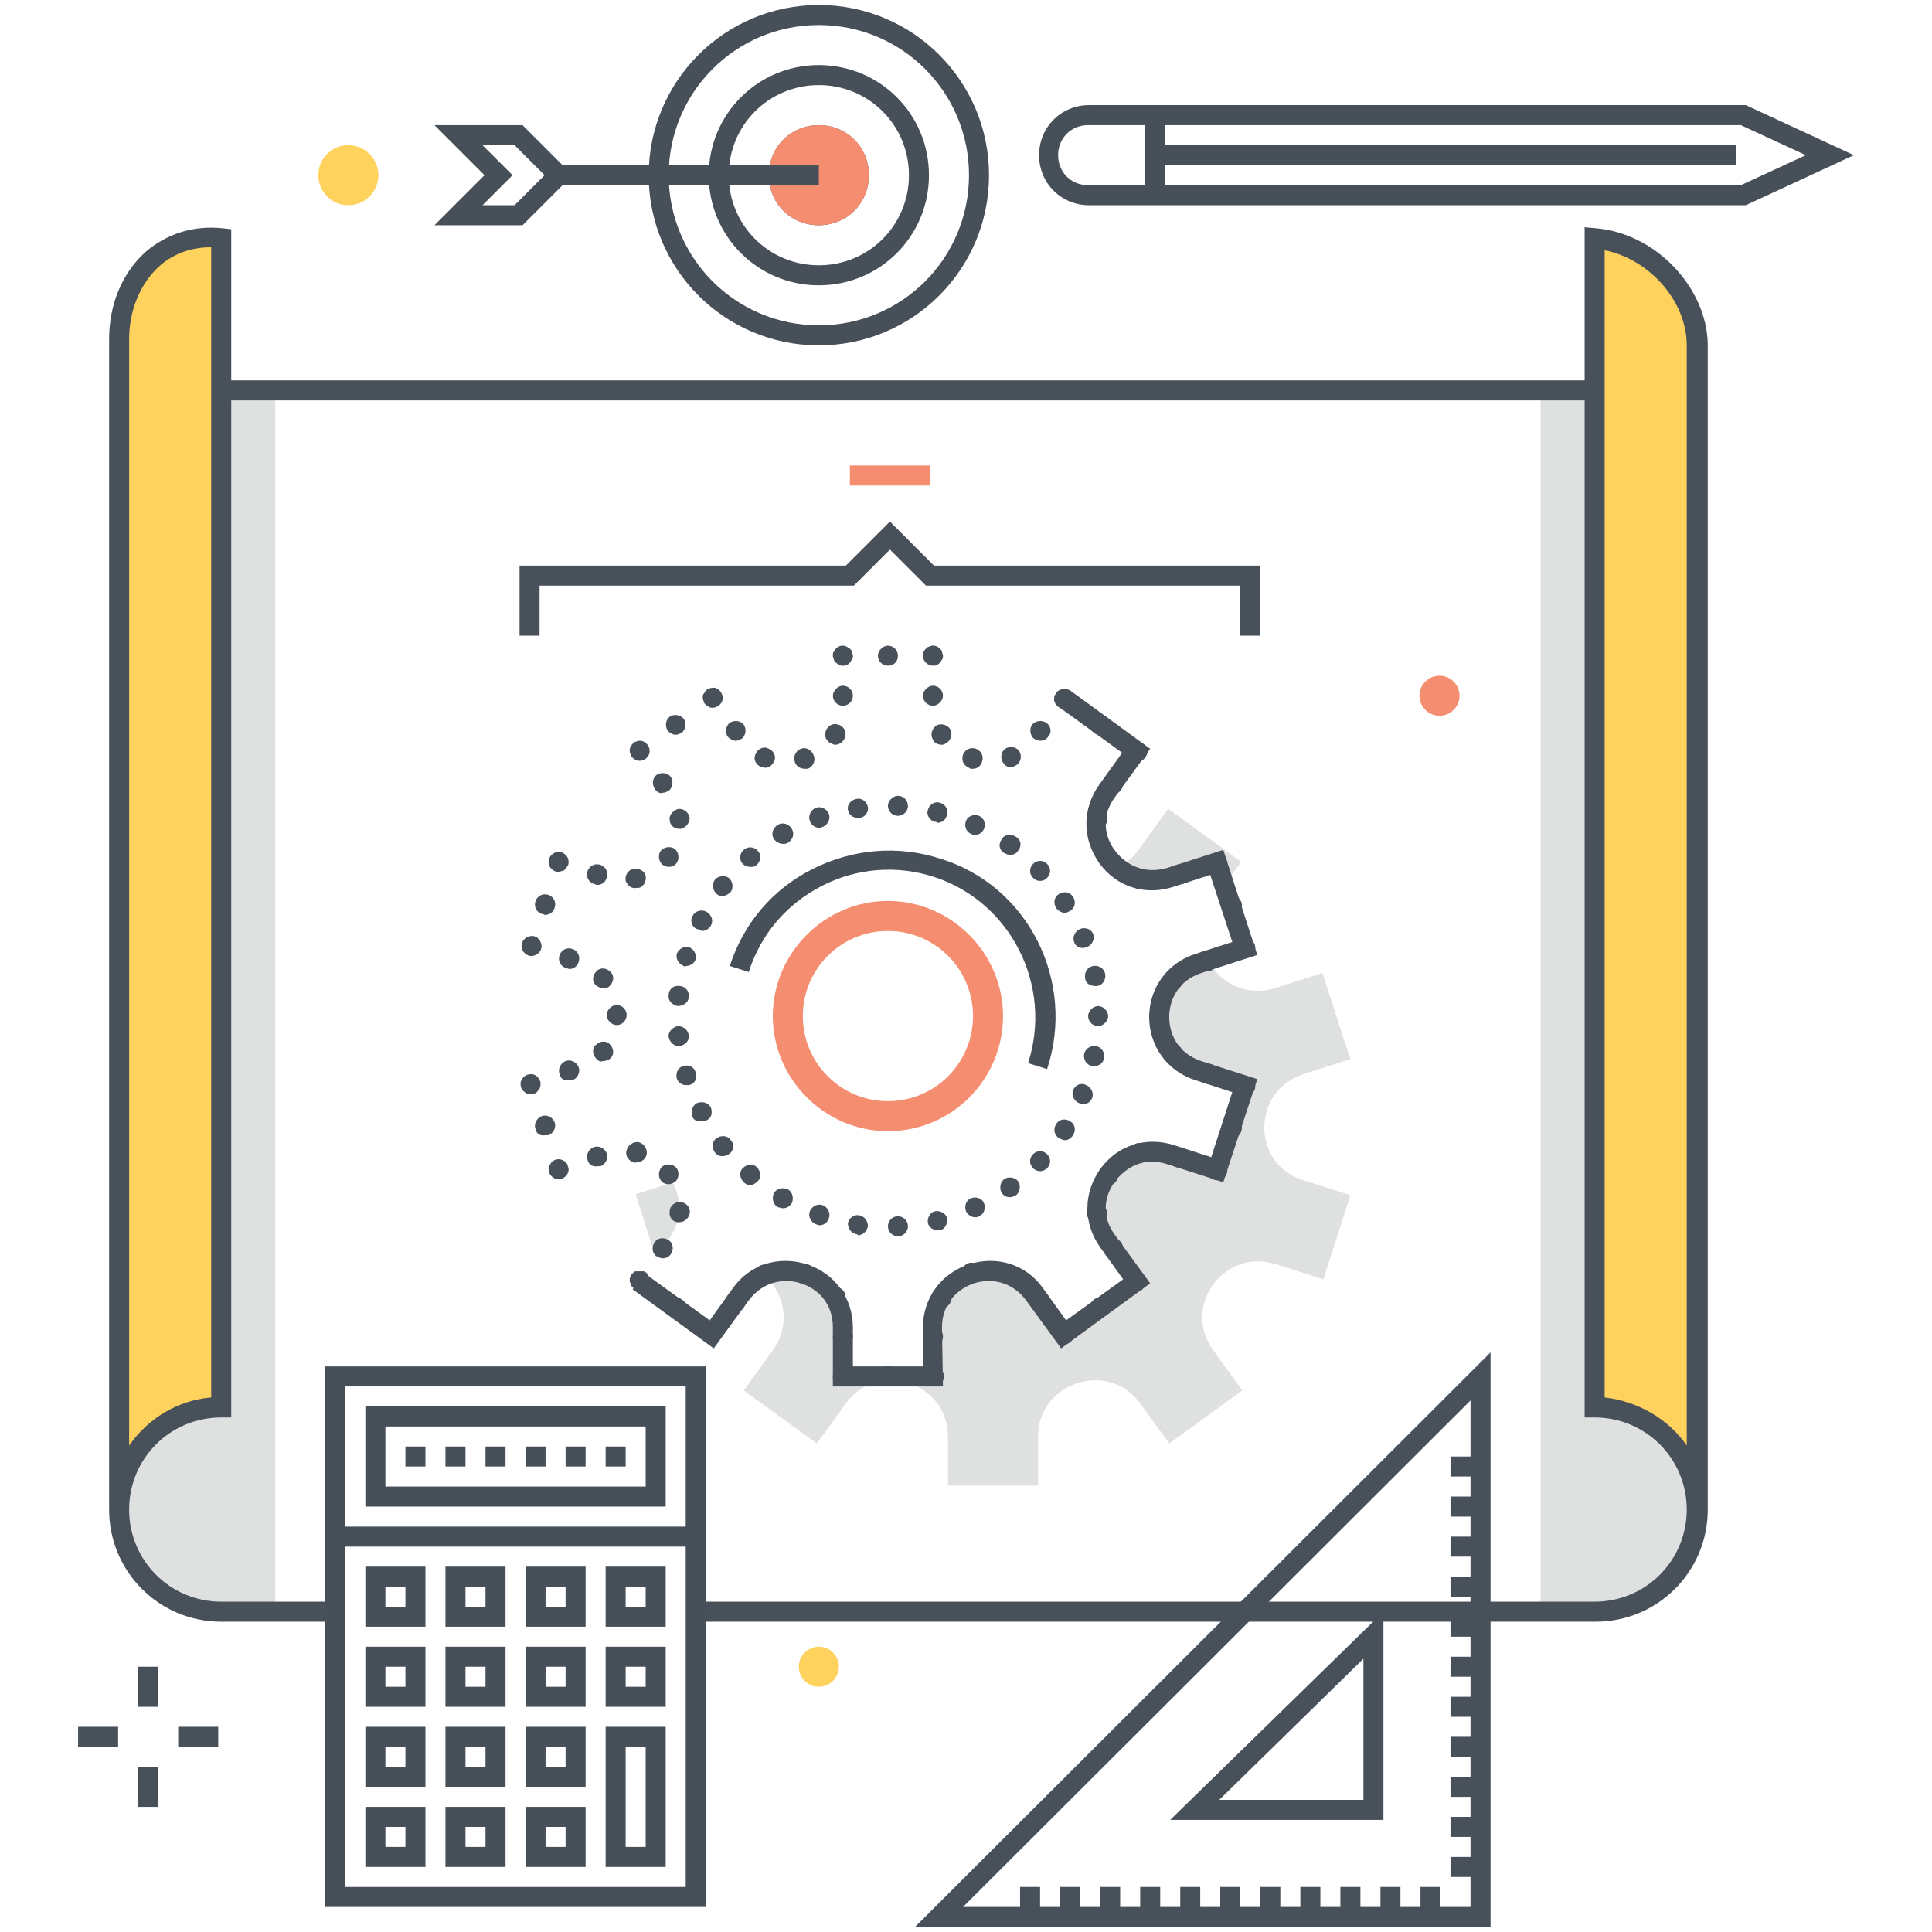 <?xml version="1.0" encoding="utf-8"?>
<!-- Generator: Adobe Illustrator 19.2.1, SVG Export Plug-In . SVG Version: 6.00 Build 0)  -->
<svg version="1.1" id="Layer_1" xmlns="http://www.w3.org/2000/svg" xmlns:xlink="http://www.w3.org/1999/xlink" x="0px" y="0px"
	 viewBox="0 0 193 193" style="enable-background:new 0 0 193 193;" xml:space="preserve">
<style type="text/css">
	.st0{clip-path:url(#SVGID_2_);}
	.st1{fill:#DFE0E0;}
	.st2{fill:#FFD15D;}
	.st3{fill:#48515A;}
	.st4{fill:none;}
	.st5{fill:#475059;}
	.st6{fill:#F58E70;}
</style>
<g>
	<defs>
		<rect id="SVGID_1_" width="193" height="193"/>
	</defs>
	<clipPath id="SVGID_2_">
		<use xlink:href="#SVGID_1_"  style="overflow:visible;"/>
	</clipPath>
	<g class="st0">
		<g>
			<g>
				<g>
					<g>
						<path class="st1" d="M158.9,39l0.4,0.8v100.9c5.6,0,10.2,4.6,10.2,10.2c0,5.6-4.6,10.2-10.2,10.2h-5.4V39H158.9z"/>
					</g>
					<g>
						<path class="st1" d="M22.5,39l-0.4,0.8v100.9c-5.6,0-10.2,4.6-10.2,10.2c0,5.6,4.6,10.2,10.2,10.2h5.4V39H22.5z"/>
					</g>
					<g>
						<path class="st2" d="M159.5,23.8c5.7,0,10.3,5.2,10.3,10.8l0,116.9c0-5.3-5-10.3-10.3-10.8V23.8z"/>
					</g>
					<g>
						<path class="st2" d="M22.5,23.8c-5.7,0-11,4.5-11,10.2v116.9c0-5.3,5.7-9.6,11-10.1V23.8z"/>
					</g>
					<g>
						<g>
							<path class="st3" d="M159,40H22.5c-0.6,0-1-0.4-1-1s0.4-1,1-1H159c0.6,0,1,0.4,1,1S159.5,40,159,40z"/>
						</g>
						<g>
							<path class="st4" d="M160.3,25v114.7c3.4,0.3,6.3,2.1,8.2,4.8v-110C168.5,30.1,164.8,25.9,160.3,25z"/>
							<path class="st4" d="M21.1,139.7V24.8c-2,0-3.8,0.7-5.3,2c-1.9,1.7-2.9,4.3-2.9,7.2v110.5C14.8,141.8,17.7,140,21.1,139.7z"
								/>
							<path class="st3" d="M22.1,160c-5.1,0-9.2-4.1-9.2-9.2c0-5.1,4.1-9.2,9.2-9.2h1V22.9l-0.9-0.1c-3-0.3-5.6,0.6-7.7,2.4
								c-2.3,2.1-3.6,5.2-3.6,8.7v116.9c0,6.2,5,11.2,11.2,11.2h11.4v-2H22.1z M12.9,33.9c0-2.9,1.1-5.5,2.9-7.2
								c1.4-1.3,3.2-2,5.3-2v114.9c-3.4,0.3-6.3,2.1-8.2,4.8V33.9z"/>
							<path class="st3" d="M159.4,22.8l-1.1-0.1v118.9h1c5.1,0,9.2,4.1,9.2,9.2c0,5.1-4.1,9.2-9.2,9.2H69.8v2h89.6
								c6.2,0,11.2-5,11.2-11.2V34.4C170.5,28.7,165.4,23.3,159.4,22.8z M168.5,144.4c-1.8-2.6-4.8-4.4-8.2-4.8V25
								c4.5,0.9,8.2,5.1,8.2,9.5V144.4z"/>
						</g>
					</g>
					<g>
						<g>
							<path class="st5" d="M70.5,190.5h-38v-54h38V190.5z M34.5,188.5h34v-50h-34V188.5z"/>
						</g>
						<g>
							<path class="st5" d="M42.5,162.5h-6v-6h6V162.5z M38.5,160.5h2v-2h-2V160.5z"/>
						</g>
						<g>
							<path class="st5" d="M42.5,170.5h-6v-6h6V170.5z M38.5,168.5h2v-2h-2V168.5z"/>
						</g>
						<g>
							<path class="st5" d="M42.5,178.5h-6v-6h6V178.5z M38.5,176.5h2v-2h-2V176.5z"/>
						</g>
						<g>
							<path class="st5" d="M42.5,186.5h-6v-6h6V186.5z M38.5,184.5h2v-2h-2V184.5z"/>
						</g>
						<g>
							<path class="st5" d="M50.5,162.5h-6v-6h6V162.5z M46.5,160.5h2v-2h-2V160.5z"/>
						</g>
						<g>
							<path class="st5" d="M50.5,170.5h-6v-6h6V170.5z M46.5,168.5h2v-2h-2V168.5z"/>
						</g>
						<g>
							<path class="st5" d="M50.5,178.5h-6v-6h6V178.5z M46.5,176.5h2v-2h-2V176.5z"/>
						</g>
						<g>
							<path class="st5" d="M50.5,186.5h-6v-6h6V186.5z M46.5,184.5h2v-2h-2V184.5z"/>
						</g>
						<g>
							<path class="st5" d="M58.5,162.5h-6v-6h6V162.5z M54.5,160.5h2v-2h-2V160.5z"/>
						</g>
						<g>
							<path class="st5" d="M58.5,170.5h-6v-6h6V170.5z M54.5,168.5h2v-2h-2V168.5z"/>
						</g>
						<g>
							<path class="st5" d="M58.5,178.5h-6v-6h6V178.5z M54.5,176.5h2v-2h-2V176.5z"/>
						</g>
						<g>
							<path class="st5" d="M58.5,186.5h-6v-6h6V186.5z M54.5,184.5h2v-2h-2V184.5z"/>
						</g>
						<g>
							<path class="st5" d="M66.5,162.5h-6v-6h6V162.5z M62.5,160.5h2v-2h-2V160.5z"/>
						</g>
						<g>
							<path class="st5" d="M66.5,170.5h-6v-6h6V170.5z M62.5,168.5h2v-2h-2V168.5z"/>
						</g>
						<g>
							<path class="st5" d="M66.5,186.5h-6v-14h6V186.5z M62.5,184.5h2v-10h-2V184.5z"/>
						</g>
						<g>
							<rect x="33.5" y="152.5" class="st5" width="36" height="2"/>
						</g>
						<g>
							<path class="st5" d="M66.5,150.5h-30v-10h30V150.5z M38.5,148.5h26v-6h-26V148.5z"/>
						</g>
						<g>
							<path class="st5" d="M62.5,146.5h-2v-2h2V146.5z M58.5,146.5h-2v-2h2V146.5z M54.5,146.5h-2v-2h2V146.5z M50.5,146.5h-2v-2h2
								V146.5z M46.5,146.5h-2v-2h2V146.5z M42.5,146.5h-2v-2h2V146.5z"/>
						</g>
					</g>
				</g>
				<g>
					<g>
						<g>
							<rect x="13.8" y="166.5" class="st3" width="2" height="4"/>
						</g>
						<g>
							<rect x="13.8" y="176.5" class="st3" width="2" height="4"/>
						</g>
					</g>
					<g>
						<g>
							<rect x="17.8" y="172.5" class="st3" width="4" height="2"/>
						</g>
						<g>
							<rect x="7.8" y="172.5" class="st3" width="4" height="2"/>
						</g>
					</g>
				</g>
				<g>
					<circle class="st2" cx="34.8" cy="17.5" r="3"/>
				</g>
				<g>
					<circle class="st2" cx="81.8" cy="166.5" r="2"/>
				</g>
				<g>
					<g>
						<g>
							<path class="st3" d="M148.9,192.5H91.4l57.5-57.4V192.5z M96.2,190.5h50.7v-50.6L96.2,190.5z"/>
						</g>
						<g>
							<path class="st3" d="M138.2,181.8h-21.3l21.3-20.8V181.8z M121.8,179.8h14.4v-14.1L121.8,179.8z"/>
						</g>
					</g>
				</g>
				<g>
					<g>
						<g>
							<path class="st5" d="M81.8,34.5c-9.4,0-17-7.6-17-17s7.6-17,17-17s17,7.6,17,17S91.2,34.5,81.8,34.5z M81.8,2.5
								c-8.3,0-15,6.7-15,15s6.7,15,15,15s15-6.7,15-15S90.1,2.5,81.8,2.5z M81.8,28.5c-6.1,0-11-4.9-11-11s4.9-11,11-11
								s11,4.9,11,11S87.9,28.5,81.8,28.5z M81.8,8.5c-5,0-9,4-9,9s4,9,9,9s9-4,9-9S86.8,8.5,81.8,8.5z"/>
						</g>
						<g>
							<path class="st5" d="M81.8,22.5c-2.8,0-5-2.2-5-5s2.2-5,5-5s5,2.2,5,5S84.6,22.5,81.8,22.5z M81.8,14.5c-1.7,0-3,1.3-3,3
								s1.3,3,3,3s3-1.3,3-3S83.5,14.5,81.8,14.5z"/>
						</g>
						<g>
							<circle class="st6" cx="81.8" cy="17.5" r="4"/>
							<path class="st6" d="M81.8,22.5c-2.8,0-5-2.2-5-5s2.2-5,5-5s5,2.2,5,5S84.6,22.5,81.8,22.5z M81.8,14.5c-1.7,0-3,1.3-3,3
								s1.3,3,3,3s3-1.3,3-3S83.5,14.5,81.8,14.5z"/>
						</g>
					</g>
					<g>
						<g>
							<rect x="54.8" y="16.5" class="st5" width="27" height="2"/>
						</g>
						<g>
							<path class="st5" d="M52.2,22.5h-8.8l5-5l-5-5h8.8l5,5L52.2,22.5z M48.2,20.5h3.2l3-3l-3-3h-3.2l3,3L48.2,20.5z"/>
						</g>
					</g>
				</g>
				<g>
					<g>
						<g>
							<g>
								<path class="st5" d="M174.4,20.5h-65.6c-2.8,0-5-2.2-5-5s2.2-5,5-5h65.6l10.8,5L174.4,20.5z M108.7,12.5c-1.7,0-3,1.3-3,3
									s1.3,3,3,3h65.2l6.5-3l-6.5-3H108.7z"/>
							</g>
						</g>
						<g>
							<rect x="114.4" y="11.9" class="st5" width="2" height="7.6"/>
						</g>
					</g>
					<g>
						<rect x="115.4" y="14.5" class="st5" width="58" height="2"/>
					</g>
				</g>
			</g>
			<g>
				<g>
					<path class="st1" d="M116.9,87.7l4.7-1.5l0.7,2.2l1.7-2.3l-7.3-5.3l-2.9,4c-0.6,0.9-1.4,1.5-2.3,1.9
						C112.9,87.8,114.9,88.4,116.9,87.7z"/>
				</g>
				<g>
					<path class="st1" d="M67.2,118.1l-3.7,1.2l2,6.3l1.2-1.7C68.2,122,68.1,119.8,67.2,118.1z"/>
				</g>
				<g>
					<path class="st1" d="M130.2,107.3l4.7-1.5l-2.8-8.6l-4.7,1.5c-2.9,0.9-5.6-0.5-6.7-2.8l-1,0.3c-5.2,1.7-5.2,9,0,10.7l4.7,1.5
						l-2.7,8.4l-4.7-1.5c-5.2-1.7-9.5,4.2-6.3,8.6l2.9,4l-7.3,5.3l-2.9-4c-3.2-4.4-10.2-2.2-10.2,3.3l0,4.9l-9,0l0-4.9
						c0-4.4-4.4-6.7-7.9-5.2c2,1.8,2.8,4.9,0.9,7.6l-2.9,4l7.3,5.3l2.9-4c3.2-4.4,10.2-2.1,10.2,3.3l0,4.9l9,0l0-4.9
						c0-5.4,7-7.7,10.2-3.3l2.9,4l7.3-5.3l-2.9-4c-3.2-4.4,1.1-10.3,6.3-8.6l4.7,1.5l2.7-8.4l-4.7-1.5
						C125,116.3,125,109,130.2,107.3z"/>
				</g>
			</g>
			<g>
				<path class="st5" d="M104.6,106.8l-1.9-0.6c2.5-7.7-1.7-16.1-9.4-18.6c-3.7-1.2-7.7-0.9-11.2,0.9c-3.5,1.8-6.1,4.8-7.3,8.6
					l-1.9-0.6c1.4-4.3,4.3-7.7,8.3-9.7c4-2,8.5-2.4,12.8-1C102.7,88.5,107.5,98,104.6,106.8z"/>
			</g>
			<g>
				<path class="st6" d="M88.7,113c-6.3,0-11.5-5.2-11.5-11.5S82.4,90,88.7,90s11.5,5.2,11.5,11.5S95.1,113,88.7,113z M88.7,93
					c-4.7,0-8.5,3.8-8.5,8.5s3.8,8.5,8.5,8.5s8.5-3.8,8.5-8.5S93.4,93,88.7,93z"/>
			</g>
			<g>
				<path class="st3" d="M88.7,122.5c0-0.5,0.4-1,1-1l0,0c0.5,0,1,0.4,1,1l0,0c0,0.5-0.4,1-1,1l0,0c0,0,0,0,0,0l0,0c0,0,0,0,0,0l0,0
					C89.2,123.5,88.7,123.1,88.7,122.5z M85.6,123.3L85.6,123.3L85.6,123.3c-0.6-0.1-0.9-0.6-0.9-1.1l0,0c0.1-0.5,0.6-0.9,1.1-0.8
					l0,0c0.6,0.1,0.9,0.6,0.9,1.1l0,0c-0.1,0.5-0.5,0.9-1,0.9l0,0C85.7,123.3,85.6,123.3,85.6,123.3z M92.7,122.2
					c-0.1-0.5,0.2-1.1,0.7-1.2l0,0c0.5-0.1,1.1,0.2,1.2,0.7l0,0c0.1,0.5-0.2,1.1-0.7,1.2l0,0c-0.1,0-0.2,0-0.2,0l0,0
					C93.2,122.9,92.8,122.6,92.7,122.2z M81.5,122.3C81.5,122.3,81.5,122.3,81.5,122.3L81.5,122.3c-0.5-0.2-0.8-0.8-0.6-1.3l0,0
					c0.2-0.5,0.8-0.8,1.3-0.6l0,0c0.5,0.2,0.8,0.8,0.6,1.3l0,0c-0.1,0.4-0.5,0.7-0.9,0.7l0,0C81.7,122.4,81.6,122.3,81.5,122.3z
					 M96.5,121c-0.2-0.5,0-1.1,0.5-1.3v0c0.5-0.2,1.1,0,1.3,0.5l0,0c0.2,0.5,0,1.1-0.5,1.3l0,0c-0.1,0.1-0.3,0.1-0.4,0.1l0,0
					C97.1,121.6,96.7,121.4,96.5,121z M77.7,120.6c-0.5-0.3-0.6-0.9-0.4-1.4l0,0c0.3-0.5,0.9-0.6,1.4-0.4l0,0
					c0.5,0.3,0.6,0.9,0.4,1.4l0,0c-0.2,0.3-0.5,0.5-0.9,0.5l0,0C78,120.7,77.9,120.6,77.7,120.6z M100.1,119.2
					c-0.3-0.4-0.2-1.1,0.2-1.4l0,0c0.4-0.3,1.1-0.2,1.4,0.2l0,0c0.3,0.4,0.2,1.1-0.2,1.4l0,0l0,0l0,0c-0.2,0.1-0.4,0.2-0.6,0.2l0,0
					C100.6,119.6,100.3,119.5,100.1,119.2z M74.3,118.1C74.3,118.1,74.3,118.1,74.3,118.1L74.3,118.1c-0.4-0.4-0.5-1-0.1-1.4l0,0
					c0.4-0.4,1-0.5,1.4-0.1l0,0c0.4,0.4,0.5,1,0.1,1.4l0,0c-0.2,0.2-0.5,0.4-0.8,0.4l0,0C74.7,118.4,74.5,118.3,74.3,118.1z
					 M103.2,116.7c-0.4-0.4-0.4-1,0-1.4l0,0c0.4-0.4,1-0.4,1.4,0l0,0c0.4,0.4,0.4,1,0,1.4l0,0c-0.2,0.2-0.5,0.3-0.7,0.3l0,0
					C103.7,117,103.4,116.9,103.2,116.7z M71.4,115.1c-0.3-0.4-0.3-1.1,0.2-1.4l0,0c0.4-0.3,1.1-0.3,1.4,0.2l0,0
					c0.4,0.4,0.3,1.1-0.2,1.4l0,0c-0.2,0.1-0.4,0.2-0.6,0.2l0,0C71.9,115.5,71.6,115.4,71.4,115.1z M105.8,113.7
					c-0.5-0.3-0.6-0.9-0.3-1.4l0,0c0.3-0.5,0.9-0.6,1.4-0.3l0,0c0.5,0.3,0.6,0.9,0.3,1.4l0,0c-0.2,0.3-0.5,0.5-0.8,0.5l0,0
					C106.2,113.9,106,113.8,105.8,113.7z M69.2,111.6c-0.2-0.5-0.1-1.1,0.4-1.4l0,0c0.5-0.2,1.1-0.1,1.4,0.4l0,0
					c0.2,0.5,0.1,1.1-0.4,1.3l0,0c-0.1,0.1-0.3,0.1-0.5,0.1l0,0C69.7,112.1,69.3,111.9,69.2,111.6z M107.8,110.2
					c-0.5-0.2-0.8-0.8-0.6-1.3l0,0c0.2-0.5,0.8-0.8,1.3-0.5l0,0c0.5,0.2,0.8,0.8,0.6,1.3l0,0c-0.2,0.4-0.5,0.6-0.9,0.6l0,0
					C108.1,110.3,108,110.3,107.8,110.2z M67.6,107.7c-0.1-0.5,0.1-1.1,0.7-1.2l0,0c0.5-0.2,1.1,0.1,1.2,0.7l0,0
					c0.2,0.5-0.1,1.1-0.7,1.2l0,0c-0.1,0-0.2,0-0.3,0l0,0C68.1,108.4,67.7,108.1,67.6,107.7z M109.1,106.5c-0.5-0.1-0.9-0.6-0.8-1.2
					v0c0.1-0.5,0.6-0.9,1.2-0.8l0,0c0.5,0.1,0.9,0.6,0.8,1.2l0,0c-0.1,0.5-0.5,0.8-1,0.8l0,0C109.3,106.5,109.2,106.5,109.1,106.5z
					 M66.8,103.6c-0.1-0.5,0.4-1,0.9-1.1l0,0c0.5,0,1,0.3,1.1,0.9l0,0c0.1,0.6-0.4,1-0.9,1.1l0,0c0,0-0.1,0-0.1,0l0,0
					C67.3,104.5,66.9,104.1,66.8,103.6z M108.7,101.5L108.7,101.5c0-0.5,0.5-1,1-1l0,0c0.5,0,1,0.5,1,1l0,0c0,0.5-0.5,1-1,1l0,0
					C109.2,102.5,108.7,102.1,108.7,101.5z M67.7,100.5c-0.5-0.1-1-0.5-0.9-1.1l0,0c0-0.6,0.5-1,1.1-0.9l0,0c0.5,0,1,0.5,0.9,1.1
					l0,0C68.8,100.1,68.3,100.5,67.7,100.5L67.7,100.5C67.8,100.5,67.7,100.5,67.7,100.5z M108.4,97.7c-0.1-0.5,0.2-1.1,0.8-1.2l0,0
					c0.5-0.1,1.1,0.2,1.2,0.8l0,0l0,0l0,0c0.1,0.5-0.2,1.1-0.8,1.2l0,0c-0.1,0-0.1,0-0.2,0l0,0C108.9,98.5,108.4,98.2,108.4,97.7z
					 M68.3,96.5c-0.5-0.2-0.8-0.7-0.7-1.2l0,0c0.2-0.5,0.7-0.8,1.2-0.7l0,0c0.5,0.2,0.8,0.7,0.7,1.2l0,0c-0.1,0.4-0.5,0.7-1,0.7l0,0
					C68.5,96.6,68.4,96.6,68.3,96.5z M107.3,94.1c-0.2-0.5,0.1-1.1,0.6-1.3l0,0c0.5-0.2,1.1,0,1.3,0.5l0,0c0.2,0.5-0.1,1.1-0.6,1.3
					l0,0c-0.1,0-0.2,0.1-0.4,0.1l0,0C107.8,94.7,107.4,94.5,107.3,94.1z M69.6,92.8c-0.5-0.2-0.7-0.9-0.4-1.3l0,0
					c0.2-0.5,0.9-0.7,1.4-0.4l0,0c0.5,0.3,0.7,0.9,0.4,1.4l0,0c-0.2,0.3-0.5,0.5-0.9,0.5l0,0C69.9,92.9,69.7,92.8,69.6,92.8z
					 M105.5,90.7c-0.3-0.5-0.2-1.1,0.3-1.4l0,0c0.5-0.3,1.1-0.2,1.4,0.3l0,0c0.3,0.5,0.2,1.1-0.3,1.4l0,0c-0.2,0.1-0.4,0.2-0.5,0.2
					l0,0C106.1,91.2,105.7,91,105.5,90.7z M71.6,89.3c-0.4-0.3-0.5-1-0.2-1.4l0,0l0,0l0,0c0.3-0.4,1-0.5,1.4-0.2l0,0
					c0.4,0.3,0.5,1,0.2,1.4l0,0c-0.2,0.2-0.5,0.4-0.8,0.4l0,0C72,89.5,71.8,89.5,71.6,89.3z M103.2,87.7c-0.4-0.4-0.4-1,0-1.4l0,0
					c0.4-0.4,1-0.4,1.4,0l0,0c0.4,0.4,0.4,1,0,1.4l0,0c-0.2,0.2-0.4,0.3-0.7,0.3l0,0C103.6,88,103.4,87.9,103.2,87.7z M74.2,86.3
					c-0.4-0.4-0.3-1.1,0.1-1.4l0,0c0.4-0.4,1.1-0.3,1.4,0.1l0,0c0.4,0.4,0.3,1-0.1,1.4l0,0c-0.2,0.2-0.4,0.2-0.6,0.2l0,0
					C74.7,86.6,74.4,86.5,74.2,86.3z M100.3,85.2L100.3,85.2c-0.5-0.3-0.6-0.9-0.2-1.4l0,0c0.3-0.5,0.9-0.5,1.4-0.2l0,0l0,0l0,0
					c0.5,0.3,0.6,0.9,0.2,1.4l0,0c-0.2,0.3-0.5,0.4-0.8,0.4l0,0C100.7,85.4,100.5,85.3,100.3,85.2z M77.3,83.8
					c-0.3-0.5-0.1-1.1,0.4-1.4l0,0l0,0l0,0c0.5-0.3,1.1-0.1,1.4,0.4l0,0c0.3,0.5,0.1,1.1-0.4,1.4l0,0c-0.2,0.1-0.3,0.1-0.5,0.1l0,0
					C77.9,84.3,77.5,84.1,77.3,83.8z M97,83.3c-0.5-0.2-0.7-0.8-0.5-1.3l0,0c0.2-0.5,0.8-0.7,1.3-0.5l0,0c0.5,0.2,0.7,0.8,0.5,1.3
					l0,0c-0.2,0.4-0.5,0.6-0.9,0.6l0,0C97.3,83.4,97.2,83.4,97,83.3z M80.9,82c-0.2-0.5,0.1-1.1,0.6-1.3l0,0
					c0.5-0.2,1.1,0.1,1.3,0.6l0,0c0.2,0.5-0.1,1.1-0.6,1.3l0,0c-0.1,0-0.2,0.1-0.3,0.1l0,0C81.4,82.7,81,82.4,80.9,82z M93.4,82.1
					c-0.5-0.1-0.9-0.7-0.7-1.2l0,0c0.1-0.5,0.7-0.9,1.2-0.7l0,0c0.5,0.1,0.9,0.7,0.7,1.2l0,0c-0.1,0.5-0.5,0.8-1,0.8l0,0
					C93.6,82.1,93.5,82.1,93.4,82.1z M84.7,80.9c-0.1-0.5,0.3-1,0.9-1.1l0,0l0,0l0,0c0.5-0.1,1,0.3,1.1,0.8l0,0
					c0.1,0.5-0.3,1.1-0.9,1.1l0,0c0,0-0.1,0-0.1,0l0,0C85.2,81.7,84.8,81.4,84.7,80.9z M89.7,81.5c-0.6,0-1-0.5-1-1l0,0
					c0-0.5,0.5-1,1-1l0,0c0.6,0,1,0.5,1,1l0,0C90.7,81.1,90.2,81.5,89.7,81.5L89.7,81.5C89.7,81.5,89.7,81.5,89.7,81.5z"/>
			</g>
			<g>
				<path class="st3" d="M94.2,138.5l-11,0l0-5.9c0-2.5-1.6-3.9-3.2-4.4c-1.5-0.5-3.7-0.3-5.2,1.7l-3.5,4.8l-8.1-5.9l1.2-1.6
					l6.5,4.7l2.3-3.2c1.7-2.4,4.6-3.3,7.4-2.4c2.8,0.9,4.6,3.4,4.6,6.3l0,3.9l7,0l0-3.9c0-2.9,1.8-5.4,4.6-6.3
					c2.8-0.9,5.7,0,7.4,2.4l2.3,3.2l5.7-4.1l-2.3-3.2c-1.7-2.4-1.7-5.4,0-7.8c1.7-2.4,4.6-3.3,7.4-2.4l3.7,1.2l2.1-6.5l-3.7-1.2
					c-2.8-0.9-4.6-3.4-4.6-6.3s1.8-5.4,4.6-6.3l3.7-1.2l-2.2-6.7l-3.7,1.2c-2.8,0.9-5.7,0-7.4-2.4c-1.7-2.4-1.7-5.4,0-7.8l2.3-3.2
					l-6.5-4.7l1.2-1.6l8.1,5.9l-3.5,4.8c-1.5,2-1,4.1,0,5.4c1,1.3,2.8,2.4,5.2,1.7l5.6-1.8l3.4,10.5l-5.6,1.8
					c-2.4,0.8-3.2,2.8-3.2,4.4s0.8,3.6,3.2,4.4l5.6,1.8l-3.4,10.3l-5.6-1.8c-2.4-0.8-4.2,0.4-5.2,1.7c-1,1.3-1.5,3.4,0,5.4l3.5,4.8
					l-8.9,6.5l-3.5-4.8c-1.5-2-3.6-2.2-5.2-1.7c-1.5,0.5-3.2,1.9-3.2,4.4L94.2,138.5z"/>
			</g>
			<g>
				<g>
					<path class="st3" d="M53.1,95.5c-0.1,0-0.3,0-0.4-0.1c-0.1,0-0.2-0.1-0.3-0.2c-0.2-0.2-0.3-0.4-0.3-0.7c0-0.3,0.1-0.5,0.3-0.7
						c0.4-0.4,1.1-0.4,1.4,0c0.2,0.2,0.3,0.5,0.3,0.7c0,0.3-0.1,0.5-0.3,0.7C53.6,95.4,53.3,95.5,53.1,95.5z"/>
				</g>
				<g>
					<path class="st3" d="M55.9,107.3c-0.2-0.5,0.1-1.1,0.6-1.3l0,0c0.5-0.2,1.1,0.1,1.3,0.6l0,0c0.2,0.5-0.1,1.1-0.6,1.3l0,0
						c-0.1,0-0.2,0-0.3,0l0,0C56.4,108,56,107.8,55.9,107.3z M59.6,105.8c-0.4-0.4-0.5-1-0.1-1.4l0,0c0.4-0.4,1-0.5,1.4-0.1l0,0
						c0.4,0.4,0.5,1,0.1,1.4l0,0c-0.2,0.2-0.5,0.3-0.8,0.3l0,0C60,106.1,59.8,106,59.6,105.8z M60.6,101.4c0-0.5,0.5-1,1-1l0,0
						c0.6,0,1,0.5,1,1l0,0c0,0.5-0.4,1-1,1l0,0C61.1,102.4,60.6,101.9,60.6,101.4z M59.5,98.4L59.5,98.4c-0.4-0.4-0.3-1,0.1-1.4l0,0
						c0.4-0.4,1-0.3,1.4,0.1l0,0l0,0l0,0c0.4,0.4,0.3,1-0.1,1.4l0,0c-0.2,0.2-0.4,0.2-0.6,0.2l0,0C60,98.7,59.7,98.6,59.5,98.4z
						 M56.5,96.7c-0.5-0.2-0.8-0.7-0.6-1.3l0,0c0.2-0.5,0.7-0.8,1.3-0.6l0,0c0.5,0.2,0.8,0.7,0.6,1.3l0,0c-0.1,0.4-0.5,0.7-0.9,0.7
						l0,0C56.8,96.8,56.6,96.7,56.5,96.7z"/>
				</g>
				<g>
					<path class="st3" d="M53,109.3c-0.3,0-0.5-0.1-0.7-0.3c-0.2-0.2-0.3-0.4-0.3-0.7c0-0.3,0.1-0.5,0.3-0.7c0.4-0.4,1.1-0.4,1.4,0
						c0.2,0.2,0.3,0.4,0.3,0.7c0,0.3-0.1,0.5-0.3,0.7C53.6,109.2,53.3,109.3,53,109.3z"/>
				</g>
				<g>
					<path class="st3" d="M53.5,112.8c-0.2-0.5,0.1-1.1,0.6-1.3l0,0c0.5-0.2,1.1,0.1,1.3,0.6l0,0c0.2,0.5-0.1,1.1-0.6,1.3l0,0
						c-0.1,0-0.2,0-0.3,0l0,0C54,113.5,53.6,113.3,53.5,112.8z"/>
				</g>
				<g>
					<path class="st3" d="M55.8,117.8c-0.3,0-0.5-0.1-0.7-0.3c-0.1-0.1-0.2-0.2-0.2-0.3c0-0.1-0.1-0.2-0.1-0.4c0-0.1,0-0.3,0.1-0.4
						c0.1-0.1,0.1-0.2,0.2-0.3c0.4-0.4,1-0.4,1.4,0c0.1,0.1,0.2,0.2,0.2,0.3c0,0.1,0.1,0.2,0.1,0.4c0,0.1,0,0.3-0.1,0.4
						c0,0.1-0.1,0.2-0.2,0.3C56.3,117.7,56.1,117.8,55.8,117.8z"/>
				</g>
				<g>
					<path class="st3" d="M65.6,125.5c-0.5-0.3-0.5-1-0.2-1.4l0,0c0.3-0.5,1-0.5,1.4-0.2l0,0c0.5,0.3,0.5,1,0.2,1.4l0,0
						c-0.2,0.3-0.5,0.4-0.8,0.4l0,0C66,125.7,65.8,125.6,65.6,125.5z M67.8,122.1c-0.6,0-1-0.5-0.9-1.1l0,0c0-0.5,0.5-1,1.1-0.9l0,0
						c0.5,0,1,0.5,0.9,1.1l0,0C68.8,121.7,68.4,122.1,67.8,122.1L67.8,122.1C67.8,122.1,67.8,122.1,67.8,122.1z M66,117.9L66,117.9
						c-0.3-0.4-0.2-1.1,0.2-1.4l0,0c0.4-0.3,1.1-0.2,1.4,0.2l0,0c0.3,0.4,0.2,1.1-0.2,1.4l0,0c-0.2,0.1-0.4,0.2-0.6,0.2l0,0
						C66.5,118.3,66.2,118.2,66,117.9z M58.7,115.9c-0.2-0.5,0.1-1.1,0.6-1.3l0,0c0.5-0.2,1.1,0.1,1.3,0.6l0,0
						c0.2,0.5-0.1,1.1-0.6,1.3l0,0c-0.1,0-0.2,0-0.3,0l0,0C59.2,116.6,58.8,116.3,58.7,115.9z M63.3,116.1c-0.5-0.1-0.9-0.7-0.7-1.2
						l0,0c0.1-0.5,0.7-0.9,1.2-0.8l0,0c0.5,0.1,0.9,0.7,0.8,1.2l0,0c-0.1,0.5-0.5,0.8-1,0.8l0,0C63.5,116.2,63.4,116.1,63.3,116.1z"
						/>
				</g>
				<g>
					<path class="st3" d="M63.9,128.9c-0.1,0-0.3,0-0.4-0.1c-0.1,0-0.2-0.1-0.3-0.2c-0.1-0.1-0.2-0.2-0.2-0.3c0-0.1-0.1-0.2-0.1-0.4
						c0-0.3,0.1-0.5,0.3-0.7c0,0,0.1-0.1,0.1-0.1c0,0,0.1-0.1,0.2-0.1c0.1,0,0.1,0,0.2,0c0.1,0,0.3,0,0.4,0c0.1,0,0.1,0,0.2,0
						c0.1,0,0.1,0.1,0.2,0.1c0.1,0,0.1,0.1,0.1,0.1c0.2,0.2,0.3,0.5,0.3,0.7c0,0.1,0,0.3-0.1,0.4c-0.1,0.1-0.1,0.2-0.2,0.3
						C64.4,128.8,64.1,128.9,63.9,128.9z"/>
				</g>
				<g>
					<path class="st3" d="M66.9,131.4c-0.4-0.3-0.5-1-0.2-1.4l0,0c0.3-0.4,1-0.5,1.4-0.2l0,0c0.5,0.3,0.6,0.9,0.2,1.4l0,0
						c-0.2,0.3-0.5,0.4-0.8,0.4l0,0C67.3,131.6,67.1,131.5,66.9,131.4z"/>
				</g>
				<g>
					<path class="st3" d="M71.1,134.2c-0.3,0-0.5-0.1-0.7-0.3c-0.1-0.1-0.2-0.2-0.2-0.3c0-0.1-0.1-0.2-0.1-0.4s0-0.3,0.1-0.4
						s0.1-0.2,0.2-0.3c0.1-0.1,0.2-0.2,0.3-0.2c0.4-0.2,0.8-0.1,1.1,0.2c0.1,0.1,0.2,0.2,0.2,0.3c0,0.1,0.1,0.2,0.1,0.4
						s0,0.3-0.1,0.4c-0.1,0.1-0.1,0.2-0.2,0.3C71.7,134.1,71.4,134.2,71.1,134.2z"/>
				</g>
				<g>
					<path class="st3" d="M84.2,134.5c-0.5,0-1-0.5-1-1l0,0c0-0.5,0.5-1,1-1l0,0c0.6,0,1,0.5,1,1l0,0
						C85.2,134,84.8,134.5,84.2,134.5L84.2,134.5L84.2,134.5z M72.9,130.8c-0.4-0.3-0.5-1-0.2-1.4l0,0c0.3-0.5,0.9-0.6,1.4-0.2l0,0
						c0.4,0.3,0.5,1,0.2,1.4l0,0c-0.2,0.3-0.5,0.4-0.8,0.4l0,0C73.3,131,73.1,130.9,72.9,130.8z M82.6,130.1
						c-0.3-0.5-0.1-1.1,0.3-1.4l0,0c0.5-0.3,1.1-0.1,1.4,0.3l0,0c0.3,0.5,0.1,1.1-0.3,1.4l0,0c-0.2,0.1-0.3,0.2-0.5,0.2l0,0
						C83.1,130.6,82.7,130.5,82.6,130.1z M75.5,127.7c-0.2-0.5,0-1.1,0.5-1.3l0,0l0,0l0,0c0.5-0.2,1.1,0,1.3,0.5l0,0
						c0.2,0.5,0,1.1-0.5,1.3l0,0c-0.1,0-0.3,0.1-0.4,0.1l0,0C76,128.4,75.6,128.1,75.5,127.7z M80,128.2c-0.5-0.2-0.8-0.7-0.6-1.3
						l0,0c0.2-0.5,0.7-0.8,1.3-0.6l0,0c0.5,0.2,0.8,0.7,0.6,1.3l0,0c-0.1,0.4-0.5,0.7-1,0.7l0,0C80.2,128.2,80.1,128.2,80,128.2z"/>
				</g>
				<g>
					<path class="st3" d="M84.2,138.5c-0.1,0-0.3,0-0.4-0.1c-0.1-0.1-0.2-0.1-0.3-0.2c-0.1-0.1-0.2-0.2-0.2-0.3
						c-0.1-0.1-0.1-0.2-0.1-0.4c0-0.1,0-0.3,0.1-0.4c0.1-0.1,0.1-0.2,0.2-0.3c0.1-0.1,0.2-0.2,0.3-0.2c0.2-0.1,0.5-0.1,0.8,0
						c0.1,0.1,0.2,0.1,0.3,0.2c0.1,0.1,0.2,0.2,0.2,0.3c0,0.1,0.1,0.2,0.1,0.4c0,0.1,0,0.3-0.1,0.4c-0.1,0.1-0.1,0.2-0.2,0.3
						c-0.1,0.1-0.2,0.2-0.3,0.2C84.5,138.5,84.3,138.5,84.2,138.5z"/>
				</g>
				<g>
					<path class="st3" d="M87.7,137.5c0-0.6,0.5-1,1-1l0,0c0.6,0,1,0.4,1,1l0,0c0,0.6-0.4,1-1,1l0,0
						C88.1,138.5,87.7,138.1,87.7,137.5z"/>
				</g>
				<g>
					<path class="st3" d="M93.2,138.5c-0.1,0-0.3,0-0.4-0.1s-0.2-0.1-0.3-0.2c-0.1-0.1-0.2-0.2-0.2-0.3c-0.1-0.1-0.1-0.2-0.1-0.4
						c0-0.1,0-0.1,0-0.2c0-0.1,0-0.1,0.1-0.2c0-0.1,0-0.1,0.1-0.2c0,0,0.1-0.1,0.1-0.1c0,0,0.1-0.1,0.2-0.1c0,0,0.1-0.1,0.2-0.1
						c0.1,0,0.1,0,0.2,0c0.2,0,0.4,0,0.6,0c0.1,0.1,0.2,0.1,0.3,0.2c0,0,0.1,0.1,0.1,0.1c0,0.1,0.1,0.1,0.1,0.2
						c0,0.1,0.1,0.1,0.1,0.2c0,0.1,0,0.1,0,0.2c0,0.1,0,0.3-0.1,0.4c-0.1,0.1-0.1,0.2-0.2,0.3c-0.1,0.1-0.2,0.2-0.3,0.2
						S93.3,138.5,93.2,138.5z"/>
				</g>
				<g>
					<path class="st3" d="M93.2,134.5c-0.5,0-1-0.5-1-1l0,0c0-0.6,0.4-1,1-1l0,0c0.6,0,1,0.5,1,1l0,0
						C94.2,134.1,93.8,134.5,93.2,134.5L93.2,134.5L93.2,134.5z M103.1,130.6c-0.3-0.5-0.2-1.1,0.2-1.4l0,0c0.4-0.3,1.1-0.2,1.4,0.2
						l0,0c0.3,0.5,0.2,1.1-0.2,1.4l0,0c-0.2,0.1-0.4,0.2-0.6,0.2l0,0C103.6,131,103.3,130.9,103.1,130.6z M93.5,130.5
						c-0.5-0.3-0.6-0.9-0.3-1.4l0,0c0.3-0.5,0.9-0.6,1.4-0.3l0,0c0.5,0.3,0.6,0.9,0.3,1.4l0,0c-0.2,0.3-0.5,0.5-0.9,0.5l0,0
						C93.8,130.6,93.6,130.6,93.5,130.5z M100.6,128.3c-0.5-0.2-0.8-0.8-0.5-1.3l0,0c0.2-0.5,0.8-0.8,1.3-0.5l0,0
						c0.5,0.2,0.8,0.8,0.5,1.3l0,0c-0.2,0.4-0.5,0.6-0.9,0.6l0,0C100.9,128.4,100.7,128.3,100.6,128.3z M96.1,127.5
						c-0.2-0.5,0.1-1.1,0.6-1.3l0,0l0,0l0,0c0.5-0.2,1.1,0.1,1.2,0.6l0,0c0.2,0.5-0.1,1.1-0.6,1.3l0,0c-0.1,0-0.2,0-0.3,0l0,0
						C96.7,128.2,96.3,128,96.1,127.5z"/>
				</g>
				<g>
					<path class="st3" d="M106.3,134.3c-0.3,0-0.5-0.1-0.7-0.3c-0.1-0.1-0.2-0.2-0.2-0.3c0-0.1-0.1-0.2-0.1-0.4s0-0.3,0.1-0.4
						c0.1-0.1,0.1-0.2,0.2-0.3c0.1-0.1,0.2-0.2,0.3-0.2c0.2-0.1,0.5-0.1,0.8,0c0.1,0,0.2,0.1,0.3,0.2c0.1,0.1,0.2,0.2,0.2,0.3
						c0,0.1,0.1,0.2,0.1,0.4s0,0.3-0.1,0.4c-0.1,0.1-0.1,0.2-0.2,0.3C106.8,134.2,106.5,134.3,106.3,134.3z"/>
				</g>
				<g>
					<path class="st3" d="M109.1,131.2c-0.3-0.5-0.2-1.1,0.2-1.4l0,0c0.4-0.3,1.1-0.2,1.4,0.2l0,0c0.3,0.5,0.2,1.1-0.2,1.4l0,0
						c-0.2,0.1-0.4,0.2-0.6,0.2l0,0C109.6,131.6,109.3,131.5,109.1,131.2z"/>
				</g>
				<g>
					<path class="st3" d="M113.5,129c-0.3,0-0.5-0.1-0.7-0.3c-0.1-0.1-0.2-0.2-0.2-0.3c-0.1-0.1-0.1-0.2-0.1-0.4
						c0-0.3,0.1-0.5,0.3-0.7c0.1-0.1,0.2-0.2,0.3-0.2c0.2-0.1,0.5-0.1,0.8,0c0.1,0.1,0.2,0.1,0.3,0.2c0.2,0.2,0.3,0.4,0.3,0.7
						c0,0.1,0,0.3-0.1,0.4c0,0.1-0.1,0.2-0.2,0.3C114.1,128.9,113.8,129,113.5,129z"/>
				</g>
				<g>
					<path class="st3" d="M110.4,125.3c-0.3-0.5-0.2-1.1,0.2-1.4l0,0c0.4-0.3,1.1-0.2,1.4,0.2l0,0c0.3,0.4,0.2,1.1-0.2,1.4l0,0
						c-0.2,0.1-0.4,0.2-0.6,0.2l0,0C110.9,125.8,110.6,125.6,110.4,125.3z M108.6,121.3c-0.1-0.5,0.4-1,0.9-1.1l0,0
						c0.6,0,1,0.4,1.1,0.9l0,0c0,0.5-0.4,1-0.9,1.1l0,0c0,0,0,0-0.1,0l0,0C109.1,122.2,108.6,121.8,108.6,121.3z M110.1,118.2
						c-0.5-0.3-0.5-1-0.2-1.4l0,0c0.3-0.5,1-0.5,1.4-0.2l0,0c0.4,0.3,0.5,1,0.2,1.4l0,0c-0.2,0.3-0.5,0.4-0.8,0.4l0,0
						C110.4,118.4,110.2,118.3,110.1,118.2z M117.5,116.6c-0.5-0.2-0.8-0.7-0.6-1.3l0,0c0.2-0.5,0.7-0.8,1.3-0.6l0,0
						c0.5,0.2,0.8,0.7,0.6,1.3l0,0c-0.1,0.4-0.5,0.7-0.9,0.7l0,0C117.7,116.6,117.6,116.6,117.5,116.6z M112.9,115.4
						c-0.1-0.5,0.2-1.1,0.7-1.2l0,0l0,0l0,0c0.5-0.1,1.1,0.2,1.2,0.7l0,0c0.1,0.5-0.2,1.1-0.8,1.2l0,0c-0.1,0-0.2,0-0.2,0l0,0
						C113.4,116.2,113,115.9,112.9,115.4z"/>
				</g>
				<g>
					<path class="st3" d="M121.6,117.9c-0.3,0-0.5-0.1-0.7-0.3c-0.1-0.1-0.2-0.2-0.2-0.3s-0.1-0.2-0.1-0.4c0-0.1,0-0.3,0.1-0.4
						s0.1-0.2,0.2-0.3c0.1-0.1,0.2-0.2,0.3-0.2c0.4-0.2,0.8-0.1,1.1,0.2c0.1,0.1,0.2,0.2,0.2,0.3c0.1,0.1,0.1,0.2,0.1,0.4
						c0,0.1,0,0.3-0.1,0.4c0,0.1-0.1,0.2-0.2,0.3c-0.1,0.1-0.2,0.2-0.3,0.2C121.9,117.9,121.8,117.9,121.6,117.9z"/>
				</g>
				<g>
					<path class="st3" d="M122.7,113.6c-0.5-0.2-0.8-0.7-0.6-1.3l0,0c0.2-0.5,0.7-0.8,1.3-0.6l0,0c0.5,0.2,0.8,0.7,0.6,1.3l0,0
						c-0.1,0.4-0.5,0.7-0.9,0.7l0,0C122.9,113.7,122.8,113.7,122.7,113.6z"/>
				</g>
				<g>
					<path class="st3" d="M124.4,109.5c-0.3,0-0.5-0.1-0.7-0.3c-0.2-0.2-0.3-0.4-0.3-0.7c0-0.1,0-0.3,0.1-0.4
						c0.1-0.1,0.1-0.2,0.2-0.3c0.4-0.4,1-0.4,1.4,0c0.1,0.1,0.2,0.2,0.2,0.3c0,0.1,0.1,0.2,0.1,0.4c0,0.3-0.1,0.5-0.3,0.7
						c-0.1,0.1-0.2,0.2-0.3,0.2C124.6,109.5,124.5,109.5,124.4,109.5z"/>
				</g>
				<g>
					<path class="st3" d="M120.3,108.2c-0.5-0.2-0.8-0.7-0.6-1.3l0,0c0.2-0.5,0.7-0.8,1.3-0.6l0,0c0.5,0.2,0.8,0.7,0.6,1.3l0,0
						c-0.1,0.4-0.5,0.7-1,0.7l0,0C120.5,108.2,120.4,108.2,120.3,108.2z M116.4,105.9c-0.4-0.4-0.3-1,0.1-1.4l0,0
						c0.4-0.4,1.1-0.3,1.4,0.1l0,0c0.4,0.4,0.3,1-0.1,1.4l0,0c-0.2,0.2-0.4,0.2-0.6,0.2l0,0C116.9,106.3,116.6,106.2,116.4,105.9z
						 M114.8,101.6c0-0.6,0.4-1,1-1l0,0c0.6,0,1,0.4,1,1l0,0c0,0.6-0.5,1-1,1l0,0C115.3,102.6,114.8,102.2,114.8,101.6z M116.5,98.7
						c-0.4-0.4-0.5-1-0.1-1.4l0,0l0,0l0,0c0.4-0.4,1-0.5,1.4-0.1l0,0c0.4,0.3,0.5,1,0.1,1.4l0,0c-0.2,0.2-0.5,0.3-0.8,0.3l0,0
						C116.9,98.9,116.7,98.9,116.5,98.7z M119.6,96.3c-0.2-0.5,0.1-1.1,0.6-1.3l0,0c0.5-0.2,1.1,0.1,1.3,0.7l0,0
						c0.2,0.5-0.1,1.1-0.6,1.3l0,0c-0.1,0-0.2,0-0.3,0l0,0C120.1,97,119.8,96.7,119.6,96.3z"/>
				</g>
				<g>
					<path class="st3" d="M124.4,95.7c-0.1,0-0.3,0-0.4-0.1c-0.1-0.1-0.2-0.1-0.3-0.2c-0.2-0.2-0.3-0.4-0.3-0.7
						c0-0.3,0.1-0.5,0.3-0.7c0.3-0.3,0.7-0.4,1.1-0.2c0.1,0,0.2,0.1,0.3,0.2c0.2,0.2,0.3,0.4,0.3,0.7c0,0.1,0,0.3-0.1,0.4
						c-0.1,0.1-0.1,0.2-0.2,0.3c-0.1,0.1-0.2,0.2-0.3,0.2C124.7,95.7,124.5,95.7,124.4,95.7z"/>
				</g>
				<g>
					<path class="st3" d="M122.1,90.8c-0.2-0.5,0.1-1.1,0.6-1.3l0,0c0.5-0.2,1.1,0.1,1.3,0.6l0,0c0.2,0.5-0.1,1.1-0.6,1.3l0,0
						c-0.1,0-0.2,0-0.3,0l0,0C122.6,91.5,122.2,91.2,122.1,90.8z"/>
				</g>
				<g>
					<path class="st3" d="M121.6,87.2c-0.1,0-0.3,0-0.4-0.1c-0.1,0-0.2-0.1-0.3-0.2c-0.2-0.2-0.3-0.4-0.3-0.7c0-0.1,0-0.3,0.1-0.4
						s0.1-0.2,0.2-0.3c0.1-0.1,0.2-0.2,0.3-0.2c0.4-0.2,0.8-0.1,1.1,0.2c0.1,0.1,0.2,0.2,0.2,0.3c0,0.1,0.1,0.2,0.1,0.4
						s0,0.3-0.1,0.4c-0.1,0.1-0.1,0.2-0.2,0.3C122.1,87.1,121.9,87.2,121.6,87.2z"/>
				</g>
				<g>
					<path class="st3" d="M113.7,88.8c-0.5-0.1-0.9-0.7-0.8-1.2l0,0c0.1-0.5,0.7-0.9,1.2-0.8l0,0c0.5,0.1,0.9,0.7,0.8,1.2l0,0
						c-0.1,0.5-0.5,0.8-1,0.8l0,0C113.8,88.9,113.7,88.8,113.7,88.8z M116.9,87.7c-0.2-0.5,0.1-1.1,0.6-1.3l0,0
						c0.5-0.2,1.1,0.1,1.3,0.6l0,0c0.2,0.5-0.1,1.1-0.6,1.3l0,0c-0.1,0-0.2,0-0.3,0l0,0C117.4,88.4,117,88.2,116.9,87.7z
						 M109.8,86.2C109.8,86.2,109.8,86.2,109.8,86.2L109.8,86.2c-0.3-0.4-0.2-1.1,0.2-1.4l0,0c0.4-0.3,1.1-0.2,1.4,0.2l0,0
						c0.3,0.5,0.2,1.1-0.2,1.4l0,0c-0.2,0.1-0.4,0.2-0.6,0.2l0,0C110.3,86.7,110,86.5,109.8,86.2z M109.5,82.9c-0.5,0-1-0.5-0.9-1.1
						l0,0c0-0.5,0.5-1,1.1-0.9l0,0c0.5,0,1,0.5,0.9,1.1l0,0C110.5,82.5,110.1,82.9,109.5,82.9L109.5,82.9
						C109.5,82.9,109.5,82.9,109.5,82.9z M110.6,79.1c-0.5-0.3-0.6-0.9-0.2-1.4l0,0c0.3-0.5,1-0.5,1.4-0.2l0,0
						c0.4,0.3,0.5,1,0.2,1.4l0,0c-0.2,0.3-0.5,0.4-0.8,0.4l0,0C111,79.3,110.8,79.2,110.6,79.1z"/>
				</g>
				<g>
					<path class="st3" d="M113.6,76.1c-0.3,0-0.5-0.1-0.7-0.3c-0.2-0.2-0.3-0.5-0.3-0.7s0.1-0.5,0.3-0.7c0.1-0.1,0.2-0.2,0.3-0.2
						c0.2-0.1,0.5-0.1,0.8,0c0.1,0,0.2,0.1,0.3,0.2c0.1,0.1,0.2,0.2,0.2,0.3c0.1,0.1,0.1,0.2,0.1,0.4s0,0.3-0.1,0.4
						c0,0.1-0.1,0.2-0.2,0.3c-0.1,0.1-0.2,0.2-0.3,0.2C113.8,76,113.7,76.1,113.6,76.1z"/>
				</g>
				<g>
					<path class="st3" d="M109.3,73.2c-0.5-0.3-0.6-1-0.2-1.4l0,0c0.3-0.4,1-0.5,1.4-0.2l0,0c0.4,0.3,0.5,1,0.2,1.4l0,0
						c-0.2,0.3-0.5,0.4-0.8,0.4l0,0C109.7,73.4,109.5,73.4,109.3,73.2z"/>
				</g>
				<g>
					<path class="st3" d="M106.3,70.8c-0.3,0-0.5-0.1-0.7-0.3c-0.1-0.1-0.2-0.2-0.2-0.3c-0.1-0.1-0.1-0.2-0.1-0.4
						c0-0.1,0-0.3,0.1-0.4c0.1-0.1,0.1-0.2,0.2-0.3c0.2-0.2,0.6-0.3,0.9-0.3c0.1,0,0.1,0,0.2,0.1c0.1,0,0.1,0.1,0.2,0.1
						c0.1,0,0.1,0.1,0.1,0.1c0.2,0.2,0.3,0.4,0.3,0.7c0,0.3-0.1,0.5-0.3,0.7c-0.1,0.1-0.2,0.2-0.3,0.2
						C106.5,70.7,106.4,70.8,106.3,70.8z"/>
				</g>
				<g>
					<path class="st3" d="M96.8,76.7c-0.5-0.2-0.8-0.7-0.6-1.3l0,0c0.2-0.5,0.7-0.8,1.3-0.6l0,0c0.5,0.2,0.8,0.7,0.6,1.3l0,0
						c-0.1,0.4-0.5,0.7-0.9,0.7l0,0C97,76.8,96.9,76.8,96.8,76.7z M100.1,76c-0.2-0.5,0-1.1,0.5-1.3l0,0c0.5-0.2,1.1,0,1.3,0.5l0,0
						c0.2,0.5,0,1.1-0.5,1.3l0,0l0,0l0,0c-0.1,0.1-0.3,0.1-0.4,0.1l0,0C100.6,76.7,100.3,76.4,100.1,76z M93.2,73.9
						c-0.3-0.5-0.1-1.1,0.3-1.4l0,0c0.5-0.3,1.1-0.1,1.4,0.3l0,0c0.3,0.5,0.1,1.1-0.3,1.4l0,0c-0.2,0.1-0.3,0.2-0.5,0.2l0,0
						C93.7,74.4,93.3,74.2,93.2,73.9z M103.3,73.8c-0.4-0.3-0.5-1-0.2-1.4l0,0c0.3-0.4,1-0.5,1.4-0.2l0,0c0.5,0.3,0.6,1,0.2,1.4l0,0
						c-0.2,0.3-0.5,0.4-0.8,0.4l0,0C103.7,74,103.5,73.9,103.3,73.8z M92.2,69.5c0-0.5,0.5-1,1-1l0,0c0.6,0,1,0.5,1,1l0,0
						c0,0.5-0.5,1-1,1l0,0C92.7,70.5,92.2,70.1,92.2,69.5z"/>
				</g>
				<g>
					<path class="st3" d="M93.2,66.5c-0.3,0-0.5-0.1-0.7-0.3c-0.1-0.1-0.2-0.2-0.2-0.3c-0.1-0.1-0.1-0.2-0.1-0.4s0-0.3,0.1-0.4
						c0-0.1,0.1-0.2,0.2-0.3c0.1-0.1,0.2-0.2,0.3-0.2c0.4-0.2,0.8-0.1,1.1,0.2c0.1,0.1,0.2,0.2,0.2,0.3c0,0.1,0.1,0.3,0.1,0.4
						s0,0.3-0.1,0.4c-0.1,0.1-0.1,0.2-0.2,0.3c-0.1,0.1-0.2,0.2-0.3,0.2C93.5,66.5,93.4,66.5,93.2,66.5z"/>
				</g>
				<g>
					<path class="st3" d="M88.7,66.5c-0.5,0-1-0.4-1-1l0,0c0-0.5,0.5-1,1-1l0,0c0.6,0,1,0.5,1,1l0,0C89.7,66.1,89.3,66.5,88.7,66.5
						L88.7,66.5L88.7,66.5z"/>
				</g>
				<g>
					<path class="st3" d="M84.2,66.5c-0.1,0-0.3,0-0.4-0.1s-0.2-0.1-0.3-0.2c-0.1-0.1-0.2-0.2-0.2-0.3c0-0.1-0.1-0.2-0.1-0.4
						s0-0.3,0.1-0.4c0.1-0.1,0.1-0.2,0.2-0.3c0.3-0.3,0.7-0.4,1.1-0.2c0.1,0.1,0.2,0.1,0.3,0.2c0.1,0.1,0.2,0.2,0.2,0.3
						c0,0.1,0.1,0.2,0.1,0.4s0,0.3-0.1,0.4s-0.1,0.2-0.2,0.3c-0.1,0.1-0.2,0.2-0.3,0.2C84.5,66.5,84.4,66.5,84.2,66.5z"/>
				</g>
				<g>
					<path class="st3" d="M79.4,76.1c-0.2-0.5,0.1-1.1,0.6-1.3l0,0c0.5-0.2,1.1,0.1,1.3,0.7l0,0c0.2,0.5-0.1,1.1-0.6,1.3l0,0
						c-0.1,0-0.2,0-0.3,0l0,0C79.9,76.8,79.5,76.5,79.4,76.1z M76,76.6c-0.5-0.2-0.8-0.8-0.5-1.3l0,0c0.2-0.5,0.8-0.8,1.3-0.5l0,0
						c0.5,0.2,0.8,0.8,0.5,1.3l0,0c-0.2,0.4-0.5,0.6-0.9,0.6l0,0C76.3,76.6,76.2,76.6,76,76.6z M82.9,74.2c-0.5-0.3-0.6-0.9-0.3-1.4
						l0,0c0.3-0.5,0.9-0.6,1.4-0.3l0,0c0.5,0.3,0.6,0.9,0.3,1.4l0,0c-0.2,0.3-0.5,0.5-0.9,0.5l0,0C83.3,74.4,83.1,74.3,82.9,74.2z
						 M72.7,73.6c-0.3-0.4-0.2-1.1,0.2-1.4l0,0c0.5-0.3,1.1-0.2,1.4,0.2l0,0c0.3,0.4,0.2,1.1-0.2,1.4l0,0c-0.2,0.1-0.4,0.2-0.6,0.2
						l0,0C73.2,74,72.9,73.8,72.7,73.6z M83.2,69.5c0-0.5,0.5-1,1-1l0,0c0.6,0,1,0.5,1,1l0,0c0,0.5-0.4,1-1,1l0,0
						C83.7,70.5,83.2,70.1,83.2,69.5z"/>
				</g>
				<g>
					<path class="st3" d="M71.2,70.7c-0.1,0-0.3,0-0.4-0.1c-0.1-0.1-0.2-0.1-0.3-0.2c-0.1-0.1-0.2-0.2-0.2-0.3
						c0-0.1-0.1-0.2-0.1-0.4s0-0.3,0.1-0.4s0.1-0.2,0.2-0.3c0.1-0.1,0.2-0.2,0.3-0.2c0.2-0.1,0.4-0.1,0.6-0.1c0.1,0,0.1,0,0.2,0.1
						c0.1,0,0.1,0,0.2,0.1c0,0,0.1,0.1,0.1,0.1c0.2,0.2,0.3,0.5,0.3,0.7c0,0.3-0.1,0.5-0.3,0.7C71.7,70.6,71.4,70.7,71.2,70.7z"/>
				</g>
				<g>
					<path class="st3" d="M66.7,73c-0.3-0.5-0.2-1.1,0.2-1.4l0,0c0.4-0.3,1.1-0.2,1.4,0.2l0,0c0.3,0.4,0.2,1.1-0.2,1.4l0,0
						c-0.2,0.1-0.4,0.2-0.6,0.2l0,0C67.2,73.4,66.9,73.2,66.7,73z"/>
				</g>
				<g>
					<path class="st3" d="M63.9,76c-0.3,0-0.5-0.1-0.7-0.3c-0.1-0.1-0.2-0.2-0.2-0.3c0-0.1-0.1-0.2-0.1-0.4c0-0.3,0.1-0.5,0.3-0.7
						c0.1-0.1,0.2-0.2,0.3-0.2c0.4-0.2,0.8-0.1,1.1,0.2c0.2,0.2,0.3,0.5,0.3,0.7c0,0.3-0.1,0.5-0.3,0.7c-0.1,0.1-0.2,0.2-0.3,0.2
						C64.1,76,64,76,63.9,76z"/>
				</g>
				<g>
					<path class="st3" d="M62.5,88c-0.1-0.5,0.2-1.1,0.8-1.2l0,0c0.5-0.1,1.1,0.2,1.2,0.7l0,0c0.1,0.5-0.2,1.1-0.7,1.2l0,0
						c-0.1,0-0.2,0-0.2,0l0,0C63.1,88.8,62.7,88.5,62.5,88z M59.3,88.3c-0.5-0.2-0.8-0.7-0.6-1.3l0,0c0.2-0.5,0.7-0.8,1.3-0.6l0,0
						c0.5,0.2,0.8,0.7,0.6,1.3l0,0c-0.1,0.4-0.5,0.7-0.9,0.7l0,0C59.5,88.4,59.4,88.3,59.3,88.3z M66.2,86.4c-0.4-0.3-0.5-1-0.2-1.4
						l0,0c0.3-0.4,1-0.5,1.4-0.2l0,0c0.4,0.3,0.5,1,0.2,1.4l0,0c-0.2,0.3-0.5,0.4-0.8,0.4l0,0C66.6,86.6,66.4,86.5,66.2,86.4z
						 M66.9,81.9L66.9,81.9c-0.1-0.5,0.4-1,0.9-1.1l0,0c0.6,0,1,0.4,1.1,0.9l0,0c0,0,0,0,0,0l0,0c0,0.5-0.4,1-0.9,1.1l0,0
						c0,0-0.1,0-0.1,0l0,0C67.3,82.8,66.9,82.4,66.9,81.9z M65.4,78.8c-0.3-0.5-0.2-1.1,0.2-1.4l0,0c0.5-0.3,1.1-0.2,1.4,0.2l0,0
						c0.3,0.4,0.2,1.1-0.2,1.4l0,0c-0.2,0.1-0.4,0.2-0.6,0.2l0,0C65.9,79.3,65.6,79.1,65.4,78.8z"/>
				</g>
				<g>
					<path class="st3" d="M55.8,87.1c-0.3,0-0.5-0.1-0.7-0.3c-0.1-0.1-0.2-0.2-0.2-0.3c0-0.1-0.1-0.2-0.1-0.4c0-0.3,0.1-0.5,0.3-0.7
						c0.4-0.4,1-0.4,1.4,0c0.2,0.2,0.3,0.4,0.3,0.7c0,0.1,0,0.3-0.1,0.4s-0.1,0.2-0.2,0.3c-0.1,0.1-0.2,0.2-0.3,0.2
						S55.9,87.1,55.8,87.1z"/>
				</g>
				<g>
					<path class="st3" d="M54.1,91.3c-0.5-0.2-0.8-0.7-0.6-1.3l0,0c0.2-0.5,0.7-0.8,1.3-0.6l0,0c0.5,0.2,0.8,0.7,0.6,1.3l0,0
						c-0.1,0.4-0.5,0.7-1,0.7l0,0C54.3,91.3,54.2,91.3,54.1,91.3z"/>
				</g>
			</g>
			<g>
				<polygon class="st3" points="125.9,63.5 123.9,63.5 123.9,58.5 92.5,58.5 88.9,54.9 85.3,58.5 53.9,58.5 53.9,63.5 51.9,63.5 
					51.9,56.5 84.5,56.5 88.9,52.1 93.3,56.5 125.9,56.5 				"/>
			</g>
			<g>
				<rect x="84.9" y="46.5" class="st6" width="8" height="2"/>
			</g>
			<g>
				<circle class="st6" cx="143.8" cy="69.5" r="2"/>
			</g>
		</g>
		<g>
			<g>
				<rect x="141.9" y="188.5" class="st3" width="2" height="3"/>
			</g>
			<g>
				<rect x="137.9" y="188.5" class="st3" width="2" height="3"/>
			</g>
			<g>
				<rect x="133.9" y="188.5" class="st3" width="2" height="3"/>
			</g>
			<g>
				<rect x="129.9" y="188.5" class="st3" width="2" height="3"/>
			</g>
			<g>
				<rect x="125.9" y="188.5" class="st3" width="2" height="3"/>
			</g>
			<g>
				<rect x="121.9" y="188.5" class="st3" width="2" height="3"/>
			</g>
			<g>
				<rect x="117.9" y="188.5" class="st3" width="2" height="3"/>
			</g>
			<g>
				<rect x="113.9" y="188.5" class="st3" width="2" height="3"/>
			</g>
			<g>
				<rect x="109.9" y="188.5" class="st3" width="2" height="3"/>
			</g>
			<g>
				<rect x="105.9" y="188.5" class="st3" width="2" height="3"/>
			</g>
			<g>
				<rect x="101.9" y="188.5" class="st3" width="2" height="3"/>
			</g>
		</g>
		<g>
			<g>
				<rect x="144.9" y="145.5" class="st3" width="3" height="2"/>
			</g>
			<g>
				<rect x="144.9" y="149.5" class="st3" width="3" height="2"/>
			</g>
			<g>
				<rect x="144.9" y="153.5" class="st3" width="3" height="2"/>
			</g>
			<g>
				<rect x="144.9" y="157.5" class="st3" width="3" height="2"/>
			</g>
			<g>
				<rect x="144.9" y="161.5" class="st3" width="3" height="2"/>
			</g>
			<g>
				<rect x="144.9" y="165.5" class="st3" width="3" height="2"/>
			</g>
			<g>
				<rect x="144.9" y="169.5" class="st3" width="3" height="2"/>
			</g>
			<g>
				<rect x="144.9" y="173.5" class="st3" width="3" height="2"/>
			</g>
			<g>
				<rect x="144.9" y="177.5" class="st3" width="3" height="2"/>
			</g>
			<g>
				<rect x="144.9" y="181.5" class="st3" width="3" height="2"/>
			</g>
			<g>
				<rect x="144.9" y="185.5" class="st3" width="3" height="2"/>
			</g>
		</g>
	</g>
</g>
</svg>
